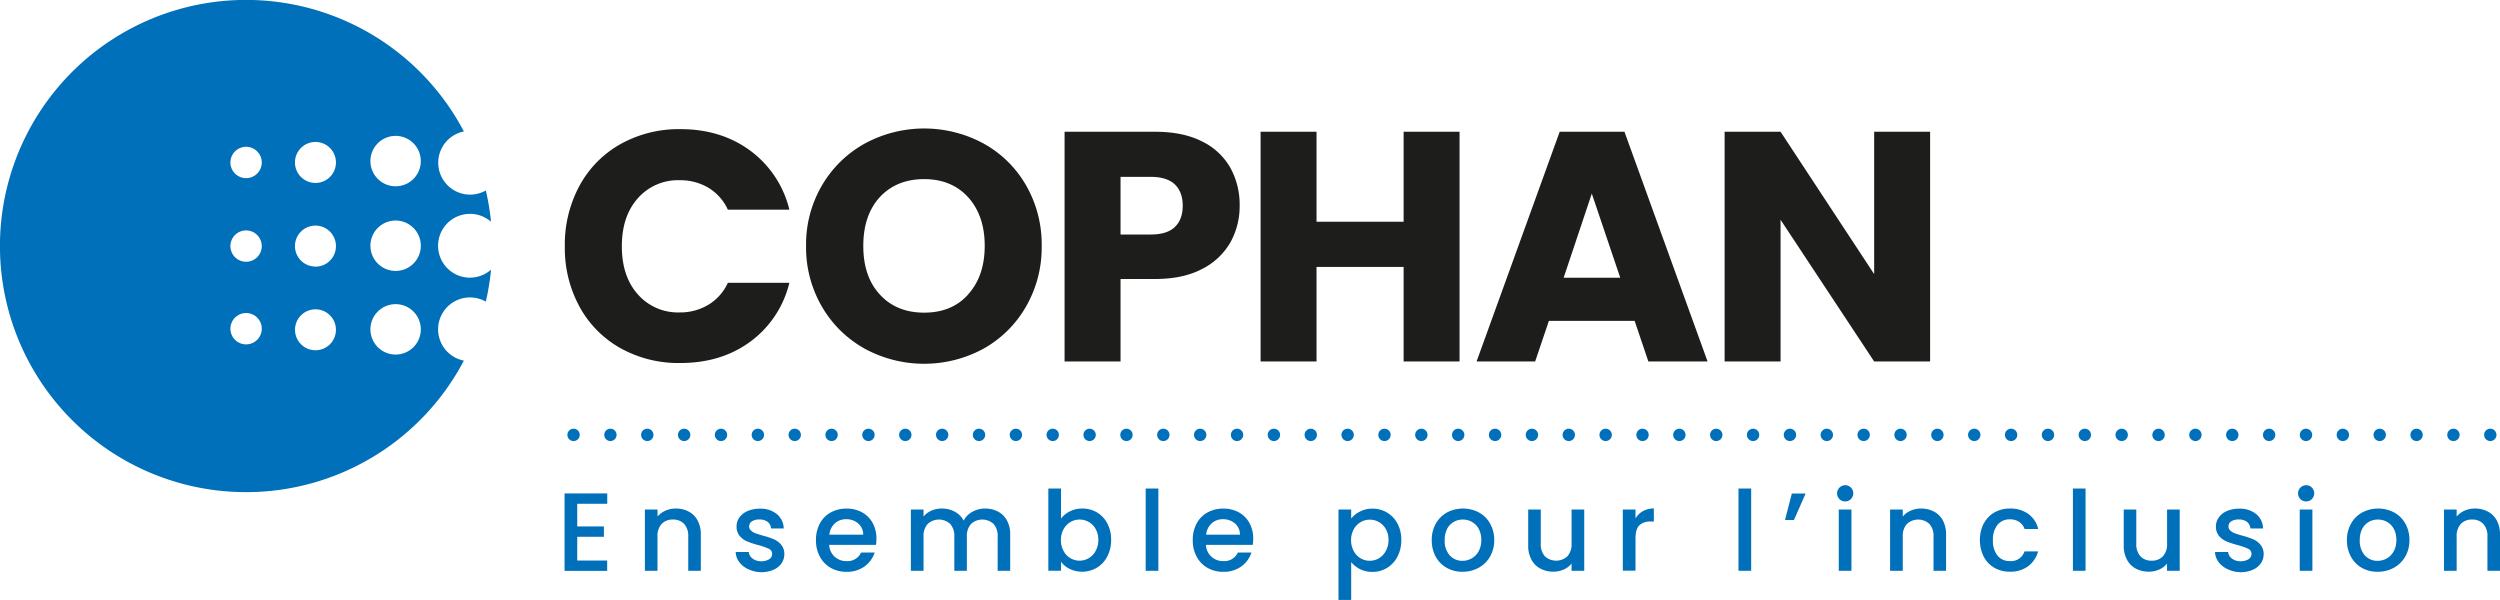 <svg xmlns="http://www.w3.org/2000/svg" viewBox="0 0 918.77 220.47"><g id="bf808077-3d24-4c69-8633-b43d1af2c43c" data-name="Calque 2"><g id="a4451d6d-50ec-4bfd-b6ef-ad5604687772" data-name="Layer 1"><path d="M212.14,185.14v8.33h9.8v3.8h-9.8V206h11v3.8H207.48V181.34h15.69v3.8Z" fill="#0070ba"/><path d="M253.09,188a7.78,7.78,0,0,1,3.28,3.27,10.71,10.71,0,0,1,1.19,5.22v13.28h-4.62V197.19a6.53,6.53,0,0,0-1.51-4.64,5.39,5.39,0,0,0-4.12-1.61,5.46,5.46,0,0,0-4.15,1.61,6.49,6.49,0,0,0-1.53,4.64v12.58H237V187.26h4.66v2.57a7.72,7.72,0,0,1,2.92-2.16,9.27,9.27,0,0,1,3.78-.78A10.07,10.07,0,0,1,253.09,188Z" fill="#0070ba"/><path d="M275,209.18a8.42,8.42,0,0,1-3.32-2.62,6.45,6.45,0,0,1-1.31-3.7h4.82a3.31,3.31,0,0,0,1.37,2.4,5,5,0,0,0,3.12,1,5.27,5.27,0,0,0,3-.75,2.28,2.28,0,0,0,1.09-1.94,2,2,0,0,0-1.21-1.88,22.08,22.08,0,0,0-3.82-1.35,35,35,0,0,1-4.12-1.35,7.21,7.21,0,0,1-2.76-2,5.22,5.22,0,0,1-1.16-3.55,5.54,5.54,0,0,1,1.06-3.29,7.1,7.1,0,0,1,3-2.35,11.41,11.41,0,0,1,4.56-.86,9.34,9.34,0,0,1,6.18,2,6.94,6.94,0,0,1,2.52,5.28h-4.66a3.34,3.34,0,0,0-1.22-2.41,4.67,4.67,0,0,0-3-.89,4.9,4.9,0,0,0-2.82.69,2.16,2.16,0,0,0-1,1.84,2,2,0,0,0,.66,1.51,4.51,4.51,0,0,0,1.59,1c.63.23,1.55.52,2.78.88a29.61,29.61,0,0,1,4,1.32,7.6,7.6,0,0,1,2.72,2,5.21,5.21,0,0,1,1.18,3.47,5.81,5.81,0,0,1-1.06,3.43,7,7,0,0,1-3,2.37,11.25,11.25,0,0,1-4.56.85A11.37,11.37,0,0,1,275,209.18Z" fill="#0070ba"/><path d="M321.93,200.25h-17.2a6.25,6.25,0,0,0,2,4.33,6.32,6.32,0,0,0,4.41,1.63,5.43,5.43,0,0,0,5.31-3.14h5a10.14,10.14,0,0,1-3.7,5.08,10.85,10.85,0,0,1-6.64,2,11.56,11.56,0,0,1-5.78-1.44,10.36,10.36,0,0,1-4-4.09,12.43,12.43,0,0,1-1.45-6.11,12.72,12.72,0,0,1,1.41-6.1,10,10,0,0,1,4-4.07,11.83,11.83,0,0,1,5.86-1.43,11.52,11.52,0,0,1,5.68,1.39,9.9,9.9,0,0,1,3.88,3.9,11.82,11.82,0,0,1,1.39,5.78A15.72,15.72,0,0,1,321.93,200.25Zm-4.7-3.76a5.29,5.29,0,0,0-1.84-4.12,6.54,6.54,0,0,0-4.45-1.55,6,6,0,0,0-4.13,1.53,6.42,6.42,0,0,0-2,4.14Z" fill="#0070ba"/><path d="M366.75,188a7.9,7.9,0,0,1,3.31,3.27,10.6,10.6,0,0,1,1.2,5.22v13.28h-4.61V197.19a6.58,6.58,0,0,0-1.51-4.64,6.12,6.12,0,0,0-8.27,0,6.49,6.49,0,0,0-1.54,4.64v12.58h-4.61V197.19a6.53,6.53,0,0,0-1.51-4.64,6.12,6.12,0,0,0-8.27,0,6.49,6.49,0,0,0-1.53,4.64v12.58h-4.66V187.26h4.66v2.57a7.81,7.81,0,0,1,2.9-2.16,9.13,9.13,0,0,1,3.75-.78,10,10,0,0,1,4.82,1.15,7.74,7.74,0,0,1,3.27,3.31,7.51,7.51,0,0,1,3.19-3.25,9.43,9.43,0,0,1,4.65-1.21A10,10,0,0,1,366.75,188Z" fill="#0070ba"/><path d="M393.18,187.94a9.94,9.94,0,0,1,4.59-1.05,10.39,10.39,0,0,1,5.39,1.43,10.1,10.1,0,0,1,3.8,4.07,12.64,12.64,0,0,1,1.39,6,12.93,12.93,0,0,1-1.39,6.07,10.39,10.39,0,0,1-3.82,4.16,10.69,10.69,0,0,1-10,.47,8.91,8.91,0,0,1-3.21-2.61v3.27h-4.66V179.54h4.66v11.07A8.74,8.74,0,0,1,393.18,187.94Zm9.47,6.45a6.52,6.52,0,0,0-2.53-2.57,6.76,6.76,0,0,0-3.37-.88,6.61,6.61,0,0,0-3.33.9,6.69,6.69,0,0,0-2.53,2.61,8.13,8.13,0,0,0-1,4,8.27,8.27,0,0,0,1,4.07,6.63,6.63,0,0,0,9.23,2.61,6.73,6.73,0,0,0,2.53-2.67,8.38,8.38,0,0,0,1-4.09A8,8,0,0,0,402.65,194.39Z" fill="#0070ba"/><path d="M425.71,179.54v30.23h-4.66V179.54Z" fill="#0070ba"/><path d="M460.38,200.25H443.19a6.21,6.21,0,0,0,2,4.33,6.32,6.32,0,0,0,4.41,1.63,5.43,5.43,0,0,0,5.31-3.14h5a10.12,10.12,0,0,1-3.69,5.08,10.87,10.87,0,0,1-6.64,2,11.56,11.56,0,0,1-5.78-1.44,10.29,10.29,0,0,1-4-4.09,12.43,12.43,0,0,1-1.45-6.11,12.72,12.72,0,0,1,1.41-6.1,10,10,0,0,1,4-4.07,11.8,11.8,0,0,1,5.86-1.43,11.54,11.54,0,0,1,5.68,1.39,9.9,9.9,0,0,1,3.88,3.9,11.82,11.82,0,0,1,1.39,5.78A14.36,14.36,0,0,1,460.38,200.25Zm-4.69-3.76a5.29,5.29,0,0,0-1.84-4.12,6.54,6.54,0,0,0-4.45-1.55,6,6,0,0,0-4.13,1.53,6.42,6.42,0,0,0-2,4.14Z" fill="#0070ba"/><path d="M499.8,188a9.82,9.82,0,0,1,4.61-1.07,10.26,10.26,0,0,1,5.37,1.46,10.11,10.11,0,0,1,3.82,4.06,12.53,12.53,0,0,1,1.39,6,12.93,12.93,0,0,1-1.39,6.07,10.32,10.32,0,0,1-3.82,4.16,10,10,0,0,1-5.37,1.49,9.68,9.68,0,0,1-4.57-1,10,10,0,0,1-3.27-2.59v14h-4.66V187.26h4.66v3.31A9.45,9.45,0,0,1,499.8,188Zm9.49,6.43a6.52,6.52,0,0,0-2.53-2.57,6.76,6.76,0,0,0-3.37-.88,6.61,6.61,0,0,0-3.33.9,6.69,6.69,0,0,0-2.53,2.61,8.13,8.13,0,0,0-1,4,8.27,8.27,0,0,0,1,4.07,6.63,6.63,0,0,0,9.23,2.61,6.73,6.73,0,0,0,2.53-2.67,8.38,8.38,0,0,0,1-4.09A8,8,0,0,0,509.29,194.39Z" fill="#0070ba"/><path d="M531.7,208.69a10.41,10.41,0,0,1-4.05-4.09,12.33,12.33,0,0,1-1.47-6.11,12.16,12.16,0,0,1,1.51-6.08,10.54,10.54,0,0,1,4.13-4.09,12.64,12.64,0,0,1,11.68,0,10.45,10.45,0,0,1,4.12,4.09,12.06,12.06,0,0,1,1.52,6.08,11.89,11.89,0,0,1-1.55,6.09,10.85,10.85,0,0,1-4.23,4.11,12.27,12.27,0,0,1-5.9,1.44A11.56,11.56,0,0,1,531.7,208.69Zm9.12-3.46a6.59,6.59,0,0,0,2.56-2.57,8.3,8.3,0,0,0,1-4.17,8.5,8.5,0,0,0-.94-4.14,6.37,6.37,0,0,0-2.49-2.55,6.74,6.74,0,0,0-3.35-.86,6.61,6.61,0,0,0-3.33.86,6.12,6.12,0,0,0-2.43,2.55,8.74,8.74,0,0,0-.9,4.14,7.89,7.89,0,0,0,1.86,5.62,6.15,6.15,0,0,0,4.68,2A6.91,6.91,0,0,0,540.82,205.23Z" fill="#0070ba"/><path d="M582.22,187.26v22.51h-4.66v-2.66a7.42,7.42,0,0,1-2.88,2.19,9.1,9.1,0,0,1-3.77.79,10,10,0,0,1-4.76-1.1,7.9,7.9,0,0,1-3.31-3.27,10.6,10.6,0,0,1-1.21-5.22V187.26h4.62V199.8a6.53,6.53,0,0,0,1.51,4.64,6.12,6.12,0,0,0,8.27,0,6.49,6.49,0,0,0,1.53-4.64V187.26Z" fill="#0070ba"/><path d="M603.8,187.85a8.2,8.2,0,0,1,4-1v4.82h-1.19a5.69,5.69,0,0,0-4.14,1.39q-1.41,1.4-1.41,4.82v11.85h-4.66V187.26h4.66v3.27A7.33,7.33,0,0,1,603.8,187.85Z" fill="#0070ba"/><path d="M643.57,179.54v30.23h-4.66V179.54Z" fill="#0070ba"/><path d="M658.51,181.38h5.07l-4.29,9.72H656Z" fill="#0070ba"/><path d="M676,183.42a3,3,0,0,1,2.13-5.1,2.79,2.79,0,0,1,2.08.86,3,3,0,0,1,0,4.24,2.79,2.79,0,0,1-2.08.86A2.87,2.87,0,0,1,676,183.42Zm4.42,3.84v22.51h-4.66V187.26Z" fill="#0070ba"/><path d="M710.73,188a7.8,7.8,0,0,1,3.29,3.27,10.71,10.71,0,0,1,1.18,5.22v13.28h-4.61V197.19a6.58,6.58,0,0,0-1.51-4.64,6.12,6.12,0,0,0-8.27,0,6.49,6.49,0,0,0-1.53,4.64v12.58h-4.66V187.26h4.66v2.57a7.72,7.72,0,0,1,2.92-2.16,9.26,9.26,0,0,1,3.77-.78A10,10,0,0,1,710.73,188Z" fill="#0070ba"/><path d="M729.07,192.39a10.07,10.07,0,0,1,3.9-4.07,11.32,11.32,0,0,1,5.72-1.43,11.2,11.2,0,0,1,6.76,2,9.5,9.5,0,0,1,3.61,5.53h-5a5.26,5.26,0,0,0-2-2.61,5.77,5.77,0,0,0-3.39-.94,5.64,5.64,0,0,0-4.56,2,8.52,8.52,0,0,0-1.69,5.65,8.63,8.63,0,0,0,1.69,5.68,5.62,5.62,0,0,0,4.56,2,5.17,5.17,0,0,0,5.35-3.55h5a10.06,10.06,0,0,1-3.67,5.45,10.84,10.84,0,0,1-6.7,2,11.23,11.23,0,0,1-5.72-1.44,10.18,10.18,0,0,1-3.9-4.09,13.92,13.92,0,0,1,0-12.21Z" fill="#0070ba"/><path d="M766.46,179.54v30.23h-4.65V179.54Z" fill="#0070ba"/><path d="M801.06,187.26v22.51H796.4v-2.66a7.42,7.42,0,0,1-2.88,2.19,9.12,9.12,0,0,1-3.78.79A10.06,10.06,0,0,1,785,209a7.88,7.88,0,0,1-3.3-3.27,10.49,10.49,0,0,1-1.21-5.22V187.26h4.62V199.8a6.53,6.53,0,0,0,1.51,4.64,5.39,5.39,0,0,0,4.12,1.61,5.46,5.46,0,0,0,4.15-1.61,6.49,6.49,0,0,0,1.53-4.64V187.26Z" fill="#0070ba"/><path d="M818.68,209.18a8.53,8.53,0,0,1-3.33-2.62,6.59,6.59,0,0,1-1.31-3.7h4.82a3.34,3.34,0,0,0,1.37,2.4,5,5,0,0,0,3.13,1,5.27,5.27,0,0,0,3-.75,2.29,2.29,0,0,0,1.08-1.94,2,2,0,0,0-1.2-1.88,22.73,22.73,0,0,0-3.82-1.35,35.9,35.9,0,0,1-4.13-1.35,7.1,7.1,0,0,1-2.75-2,5.22,5.22,0,0,1-1.17-3.55,5.55,5.55,0,0,1,1.07-3.29,7,7,0,0,1,3-2.35,11.4,11.4,0,0,1,4.55-.86,9.39,9.39,0,0,1,6.19,2,6.93,6.93,0,0,1,2.51,5.28h-4.65a3.39,3.39,0,0,0-1.23-2.41,4.64,4.64,0,0,0-3-.89,4.85,4.85,0,0,0-2.82.69,2.16,2.16,0,0,0-1,1.84,2,2,0,0,0,.65,1.51,4.65,4.65,0,0,0,1.6,1c.62.23,1.55.52,2.77.88a29.33,29.33,0,0,1,4,1.32,7.48,7.48,0,0,1,2.71,2,5.27,5.27,0,0,1,1.19,3.47,5.88,5.88,0,0,1-1.06,3.43,7,7,0,0,1-3,2.37,11.2,11.2,0,0,1-4.55.85A11.33,11.33,0,0,1,818.68,209.18Z" fill="#0070ba"/><path d="M845.41,183.42a3,3,0,0,1,2.13-5.1,2.81,2.81,0,0,1,2.08.86,3,3,0,0,1,0,4.24,2.81,2.81,0,0,1-2.08.86A2.86,2.86,0,0,1,845.41,183.42Zm4.41,3.84v22.51h-4.65V187.26Z" fill="#0070ba"/><path d="M868,208.69a10.32,10.32,0,0,1-4-4.09,12.34,12.34,0,0,1-1.48-6.11,12.06,12.06,0,0,1,1.52-6.08,10.45,10.45,0,0,1,4.12-4.09,12.64,12.64,0,0,1,11.68,0,10.48,10.48,0,0,1,4.13,4.09,12.06,12.06,0,0,1,1.51,6.08,11.89,11.89,0,0,1-1.55,6.09,10.85,10.85,0,0,1-4.23,4.11,12.24,12.24,0,0,1-5.9,1.44A11.56,11.56,0,0,1,868,208.69Zm9.13-3.46a6.56,6.56,0,0,0,2.55-2.57,8.3,8.3,0,0,0,1-4.17,8.39,8.39,0,0,0-.94-4.14,6.37,6.37,0,0,0-2.49-2.55,6.74,6.74,0,0,0-3.35-.86,6.61,6.61,0,0,0-3.33.86,6.12,6.12,0,0,0-2.43,2.55,8.74,8.74,0,0,0-.9,4.14,7.89,7.89,0,0,0,1.86,5.62,6.15,6.15,0,0,0,4.68,2A7,7,0,0,0,877.17,205.23Z" fill="#0070ba"/><path d="M914.29,188a7.74,7.74,0,0,1,3.29,3.27,10.71,10.71,0,0,1,1.19,5.22v13.28h-4.62V197.19a6.53,6.53,0,0,0-1.51-4.64,5.39,5.39,0,0,0-4.12-1.61,5.46,5.46,0,0,0-4.15,1.61,6.49,6.49,0,0,0-1.53,4.64v12.58h-4.66V187.26h4.66v2.57a7.72,7.72,0,0,1,2.92-2.16,9.26,9.26,0,0,1,3.77-.78A10,10,0,0,1,914.29,188Z" fill="#0070ba"/><path d="M912.94,159.82a2.27,2.27,0,0,1,2.26-2.27h0a2.27,2.27,0,0,1,2.27,2.27h0a2.27,2.27,0,0,1-2.27,2.27h0A2.27,2.27,0,0,1,912.94,159.82Zm-13.55,0a2.26,2.26,0,0,1,2.27-2.27h0a2.27,2.27,0,0,1,2.27,2.27h0a2.27,2.27,0,0,1-2.27,2.27h0A2.26,2.26,0,0,1,899.39,159.82Zm-13.55,0a2.27,2.27,0,0,1,2.27-2.27h0a2.27,2.27,0,0,1,2.27,2.27h0a2.27,2.27,0,0,1-2.27,2.27h0A2.27,2.27,0,0,1,885.84,159.82Zm-13.54,0a2.27,2.27,0,0,1,2.27-2.27h0a2.27,2.27,0,0,1,2.26,2.27h0a2.27,2.27,0,0,1-2.26,2.27h0A2.27,2.27,0,0,1,872.3,159.82Zm-13.55,0a2.26,2.26,0,0,1,2.27-2.27h0a2.27,2.27,0,0,1,2.27,2.27h0a2.27,2.27,0,0,1-2.27,2.27h0A2.26,2.26,0,0,1,858.75,159.82Zm-13.55,0a2.27,2.27,0,0,1,2.27-2.27h0a2.27,2.27,0,0,1,2.27,2.27h0a2.27,2.27,0,0,1-2.27,2.27h0A2.27,2.27,0,0,1,845.2,159.82Zm-13.54,0a2.27,2.27,0,0,1,2.27-2.27h0a2.27,2.27,0,0,1,2.26,2.27h0a2.27,2.27,0,0,1-2.26,2.27h0A2.27,2.27,0,0,1,831.66,159.82Zm-13.55,0a2.27,2.27,0,0,1,2.27-2.27h0a2.27,2.27,0,0,1,2.27,2.27h0a2.27,2.27,0,0,1-2.27,2.27h0A2.27,2.27,0,0,1,818.11,159.82Zm-13.55,0a2.28,2.28,0,0,1,2.27-2.27h0a2.27,2.27,0,0,1,2.27,2.27h0a2.27,2.27,0,0,1-2.27,2.27h0A2.28,2.28,0,0,1,804.56,159.82Zm-13.54,0a2.27,2.27,0,0,1,2.27-2.27h0a2.27,2.27,0,0,1,2.27,2.27h0a2.27,2.27,0,0,1-2.27,2.27h0A2.27,2.27,0,0,1,791,159.82Zm-13.55,0a2.27,2.27,0,0,1,2.27-2.27h0a2.27,2.27,0,0,1,2.27,2.27h0a2.27,2.27,0,0,1-2.27,2.27h0A2.27,2.27,0,0,1,777.47,159.82Zm-13.55,0a2.28,2.28,0,0,1,2.27-2.27h0a2.27,2.27,0,0,1,2.27,2.27h0a2.27,2.27,0,0,1-2.27,2.27h0A2.28,2.28,0,0,1,763.92,159.82Zm-13.54,0a2.26,2.26,0,0,1,2.27-2.27h0a2.27,2.27,0,0,1,2.27,2.27h0a2.27,2.27,0,0,1-2.27,2.27h0A2.26,2.26,0,0,1,750.38,159.82Zm-13.55,0a2.27,2.27,0,0,1,2.27-2.27h0a2.27,2.27,0,0,1,2.27,2.27h0a2.27,2.27,0,0,1-2.27,2.27h0A2.27,2.27,0,0,1,736.83,159.82Zm-13.55,0a2.28,2.28,0,0,1,2.27-2.27h0a2.27,2.27,0,0,1,2.27,2.27h0a2.27,2.27,0,0,1-2.27,2.27h0A2.28,2.28,0,0,1,723.28,159.82Zm-13.54,0a2.27,2.27,0,0,1,2.27-2.27h0a2.27,2.27,0,0,1,2.27,2.27h0a2.27,2.27,0,0,1-2.27,2.27h0A2.27,2.27,0,0,1,709.74,159.82Zm-13.55,0a2.27,2.27,0,0,1,2.27-2.27h0a2.27,2.27,0,0,1,2.27,2.27h0a2.27,2.27,0,0,1-2.27,2.27h0A2.27,2.27,0,0,1,696.19,159.82Zm-13.55,0a2.28,2.28,0,0,1,2.27-2.27h0a2.27,2.27,0,0,1,2.27,2.27h0a2.27,2.27,0,0,1-2.27,2.27h0A2.28,2.28,0,0,1,682.64,159.82Zm-13.54,0a2.27,2.27,0,0,1,2.27-2.27h0a2.27,2.27,0,0,1,2.27,2.27h0a2.27,2.27,0,0,1-2.27,2.27h0A2.27,2.27,0,0,1,669.1,159.82Zm-13.55,0a2.26,2.26,0,0,1,2.27-2.27h0a2.27,2.27,0,0,1,2.27,2.27h0a2.27,2.27,0,0,1-2.27,2.27h0A2.26,2.26,0,0,1,655.55,159.82Zm-13.54,0a2.27,2.27,0,0,1,2.26-2.27h0a2.27,2.27,0,0,1,2.27,2.27h0a2.27,2.27,0,0,1-2.27,2.27h0A2.27,2.27,0,0,1,642,159.82Zm-13.55,0a2.27,2.27,0,0,1,2.27-2.27h0a2.27,2.27,0,0,1,2.27,2.27h0a2.27,2.27,0,0,1-2.27,2.27h0A2.27,2.27,0,0,1,628.46,159.82Zm-13.55,0a2.27,2.27,0,0,1,2.27-2.27h0a2.27,2.27,0,0,1,2.27,2.27h0a2.27,2.27,0,0,1-2.27,2.27h0A2.27,2.27,0,0,1,614.91,159.82Zm-13.54,0a2.27,2.27,0,0,1,2.27-2.27h0a2.28,2.28,0,0,1,2.27,2.27h0a2.28,2.28,0,0,1-2.27,2.27h0A2.27,2.27,0,0,1,601.37,159.82Zm-13.55,0a2.27,2.27,0,0,1,2.27-2.27h0a2.27,2.27,0,0,1,2.27,2.27h0a2.27,2.27,0,0,1-2.27,2.27h0A2.27,2.27,0,0,1,587.82,159.82Zm-13.55,0a2.28,2.28,0,0,1,2.27-2.27h0a2.27,2.27,0,0,1,2.27,2.27h0a2.27,2.27,0,0,1-2.27,2.27h0A2.28,2.28,0,0,1,574.27,159.82Zm-13.54,0a2.27,2.27,0,0,1,2.27-2.27h0a2.28,2.28,0,0,1,2.27,2.27h0a2.28,2.28,0,0,1-2.27,2.27h0A2.27,2.27,0,0,1,560.73,159.82Zm-13.55,0a2.27,2.27,0,0,1,2.27-2.27h0a2.27,2.27,0,0,1,2.27,2.27h0a2.27,2.27,0,0,1-2.27,2.27h0A2.27,2.27,0,0,1,547.18,159.82Zm-13.55,0a2.28,2.28,0,0,1,2.27-2.27h0a2.27,2.27,0,0,1,2.27,2.27h0a2.27,2.27,0,0,1-2.27,2.27h0A2.28,2.28,0,0,1,533.63,159.82Zm-13.54,0a2.27,2.27,0,0,1,2.27-2.27h0a2.28,2.28,0,0,1,2.27,2.27h0a2.28,2.28,0,0,1-2.27,2.27h0A2.27,2.27,0,0,1,520.09,159.82Zm-13.55,0a2.27,2.27,0,0,1,2.27-2.27h0a2.27,2.27,0,0,1,2.27,2.27h0a2.27,2.27,0,0,1-2.27,2.27h0A2.27,2.27,0,0,1,506.54,159.82Zm-13.55,0a2.28,2.28,0,0,1,2.27-2.27h0a2.27,2.27,0,0,1,2.27,2.27h0a2.27,2.27,0,0,1-2.27,2.27h0A2.28,2.28,0,0,1,493,159.82Zm-13.54,0a2.27,2.27,0,0,1,2.27-2.27h0a2.28,2.28,0,0,1,2.27,2.27h0a2.28,2.28,0,0,1-2.27,2.27h0A2.27,2.27,0,0,1,479.45,159.82Zm-13.55,0a2.27,2.27,0,0,1,2.27-2.27h0a2.27,2.27,0,0,1,2.27,2.27h0a2.27,2.27,0,0,1-2.27,2.27h0A2.27,2.27,0,0,1,465.9,159.82Zm-13.54,0a2.27,2.27,0,0,1,2.27-2.27h0a2.27,2.27,0,0,1,2.26,2.27h0a2.27,2.27,0,0,1-2.26,2.27h0A2.27,2.27,0,0,1,452.36,159.82Zm-13.55,0a2.27,2.27,0,0,1,2.27-2.27h0a2.28,2.28,0,0,1,2.27,2.27h0a2.28,2.28,0,0,1-2.27,2.27h0A2.27,2.27,0,0,1,438.81,159.82Zm-13.55,0a2.27,2.27,0,0,1,2.27-2.27h0a2.27,2.27,0,0,1,2.27,2.27h0a2.27,2.27,0,0,1-2.27,2.27h0A2.27,2.27,0,0,1,425.26,159.82Zm-13.54,0a2.26,2.26,0,0,1,2.27-2.27h0a2.27,2.27,0,0,1,2.26,2.27h0a2.27,2.27,0,0,1-2.26,2.27h0A2.26,2.26,0,0,1,411.72,159.82Zm-13.55,0a2.27,2.27,0,0,1,2.27-2.27h0a2.27,2.27,0,0,1,2.27,2.27h0a2.27,2.27,0,0,1-2.27,2.27h0A2.27,2.27,0,0,1,398.17,159.82Zm-13.55,0a2.27,2.27,0,0,1,2.27-2.27h0a2.27,2.27,0,0,1,2.27,2.27h0a2.27,2.27,0,0,1-2.27,2.27h0A2.27,2.27,0,0,1,384.62,159.82Zm-13.54,0a2.27,2.27,0,0,1,2.27-2.27h0a2.27,2.27,0,0,1,2.26,2.27h0a2.27,2.27,0,0,1-2.26,2.27h0A2.27,2.27,0,0,1,371.08,159.82Zm-13.55,0a2.27,2.27,0,0,1,2.27-2.27h0a2.27,2.27,0,0,1,2.27,2.27h0a2.27,2.27,0,0,1-2.27,2.27h0A2.27,2.27,0,0,1,357.53,159.82Zm-13.55,0a2.27,2.27,0,0,1,2.27-2.27h0a2.27,2.27,0,0,1,2.27,2.27h0a2.27,2.27,0,0,1-2.27,2.27h0A2.27,2.27,0,0,1,344,159.82Zm-13.54,0a2.27,2.27,0,0,1,2.27-2.27h0a2.27,2.27,0,0,1,2.26,2.27h0a2.27,2.27,0,0,1-2.26,2.27h0A2.27,2.27,0,0,1,330.44,159.82Zm-13.55,0a2.27,2.27,0,0,1,2.27-2.27h0a2.27,2.27,0,0,1,2.27,2.27h0a2.27,2.27,0,0,1-2.27,2.27h0A2.27,2.27,0,0,1,316.89,159.82Zm-13.55,0a2.27,2.27,0,0,1,2.27-2.27h0a2.27,2.27,0,0,1,2.27,2.27h0a2.27,2.27,0,0,1-2.27,2.27h0A2.27,2.27,0,0,1,303.34,159.82Zm-13.54,0a2.27,2.27,0,0,1,2.27-2.27h0a2.28,2.28,0,0,1,2.27,2.27h0a2.28,2.28,0,0,1-2.27,2.27h0A2.27,2.27,0,0,1,289.8,159.82Zm-13.55,0a2.26,2.26,0,0,1,2.27-2.27h0a2.27,2.27,0,0,1,2.27,2.27h0a2.27,2.27,0,0,1-2.27,2.27h0A2.26,2.26,0,0,1,276.25,159.82Zm-13.54,0a2.27,2.27,0,0,1,2.26-2.27h0a2.27,2.27,0,0,1,2.27,2.27h0a2.27,2.27,0,0,1-2.27,2.27h0A2.27,2.27,0,0,1,262.71,159.82Zm-13.55,0a2.26,2.26,0,0,1,2.27-2.27h0a2.27,2.27,0,0,1,2.27,2.27h0a2.27,2.27,0,0,1-2.27,2.27h0A2.26,2.26,0,0,1,249.16,159.82Zm-13.55,0a2.27,2.27,0,0,1,2.27-2.27h0a2.27,2.27,0,0,1,2.27,2.27h0a2.27,2.27,0,0,1-2.27,2.27h0A2.27,2.27,0,0,1,235.61,159.82Zm-13.54,0a2.27,2.27,0,0,1,2.26-2.27h0a2.27,2.27,0,0,1,2.27,2.27h0a2.27,2.27,0,0,1-2.27,2.27h0A2.27,2.27,0,0,1,222.07,159.82Zm-13.55,0a2.27,2.27,0,0,1,2.27-2.27h0a2.27,2.27,0,0,1,2.27,2.27h0a2.27,2.27,0,0,1-2.27,2.27h0A2.27,2.27,0,0,1,208.52,159.82Z" fill="#0070ba"/><path d="M145.38,68.46a9.26,9.26,0,1,1,9.27-9.25,9.24,9.24,0,0,1-9.27,9.25m0,31.11a9.26,9.26,0,1,1,9.27-9.25,9.25,9.25,0,0,1-9.27,9.25m0,30.73a9.26,9.26,0,1,1,9.27-9.24,9.24,9.24,0,0,1-9.27,9.24M115.93,67.23a7.53,7.53,0,1,1,7.53-7.52,7.51,7.51,0,0,1-7.53,7.52m0,30.74a7.53,7.53,0,1,1,7.53-7.53A7.52,7.52,0,0,1,115.93,98m0,30.72a7.52,7.52,0,1,1,7.53-7.51,7.51,7.51,0,0,1-7.53,7.51M90.44,65.47a5.76,5.76,0,1,1,5.76-5.76,5.75,5.75,0,0,1-5.76,5.76m0,30.73a5.76,5.76,0,1,1,5.76-5.76,5.75,5.75,0,0,1-5.76,5.76m0,30.36a5.76,5.76,0,1,1,5.76-5.75,5.75,5.75,0,0,1-5.76,5.75m82.29-24.51a11.73,11.73,0,1,1,7.72-20.56A90.26,90.26,0,0,0,178.55,70a11.72,11.72,0,1,1-8.07-21.69,90.45,90.45,0,1,0,0,84.22,11.72,11.72,0,1,1,8.06-21.68,89.12,89.12,0,0,0,1.92-11.75,11.65,11.65,0,0,1-7.74,2.93" fill="#0070ba"/><path d="M213,68.21a38.57,38.57,0,0,1,15.09-15.28,43.89,43.89,0,0,1,21.95-5.47q15,0,25.73,7.94A38.07,38.07,0,0,1,290.1,77.05H267.49A18.24,18.24,0,0,0,260.34,69a20.18,20.18,0,0,0-10.52-2.77,19.65,19.65,0,0,0-15.4,6.62q-5.89,6.61-5.89,17.67t5.89,17.68a19.65,19.65,0,0,0,15.4,6.62A20.09,20.09,0,0,0,260.34,112a18.24,18.24,0,0,0,7.15-8.06H290.1a37.79,37.79,0,0,1-14.31,21.59q-10.71,7.88-25.73,7.88A43.79,43.79,0,0,1,228.11,128,38.68,38.68,0,0,1,213,112.76a45,45,0,0,1-5.42-22.25A45.34,45.34,0,0,1,213,68.21Z" fill="#1d1d1b"/><path d="M317.82,128.16a41.38,41.38,0,0,1-15.75-15.46,43.16,43.16,0,0,1-5.83-22.31,42.83,42.83,0,0,1,5.83-22.24,41.51,41.51,0,0,1,15.75-15.4,45.85,45.85,0,0,1,43.66,0,40.64,40.64,0,0,1,15.63,15.4,43.54,43.54,0,0,1,5.72,22.24,43.52,43.52,0,0,1-5.78,22.31,41.07,41.07,0,0,1-15.63,15.46,45.73,45.73,0,0,1-43.6,0Zm38-20q6.06-6.73,6.07-17.8t-6.07-17.85q-6.07-6.67-16.18-6.68t-16.3,6.61q-6.06,6.63-6.07,17.92t6.07,17.86q6.07,6.68,16.3,6.68T355.83,108.19Z" fill="#1d1d1b"/><path d="M452.22,89a24.77,24.77,0,0,1-10.35,9.8q-7,3.73-17.31,3.73H411.81v30.31H391.24V48.42h33.32q10.1,0,17.07,3.49a24,24,0,0,1,10.46,9.62,27.92,27.92,0,0,1,3.49,14.07A27.24,27.24,0,0,1,452.22,89Zm-20.45-5.59q2.89-2.76,2.89-7.82c0-3.36-1-6-2.89-7.81S426.92,65,423,65H411.81V86.18H423Q428.89,86.18,431.77,83.42Z" fill="#1d1d1b"/><path d="M536.4,48.42v84.43H515.84V98.09h-32v34.76H463.28V48.42h20.56V81.5h32V48.42Z" fill="#1d1d1b"/><path d="M600.74,117.93H569.23l-5.05,14.92H542.65L573.2,48.42H597l30.55,84.43H605.79Zm-5.29-15.87L585,71.15l-10.34,30.91Z" fill="#1d1d1b"/><path d="M709.33,132.85H688.77l-34.4-52.08v52.08H633.81V48.42h20.56l34.4,52.32V48.42h20.56Z" fill="#1d1d1b"/></g></g></svg>